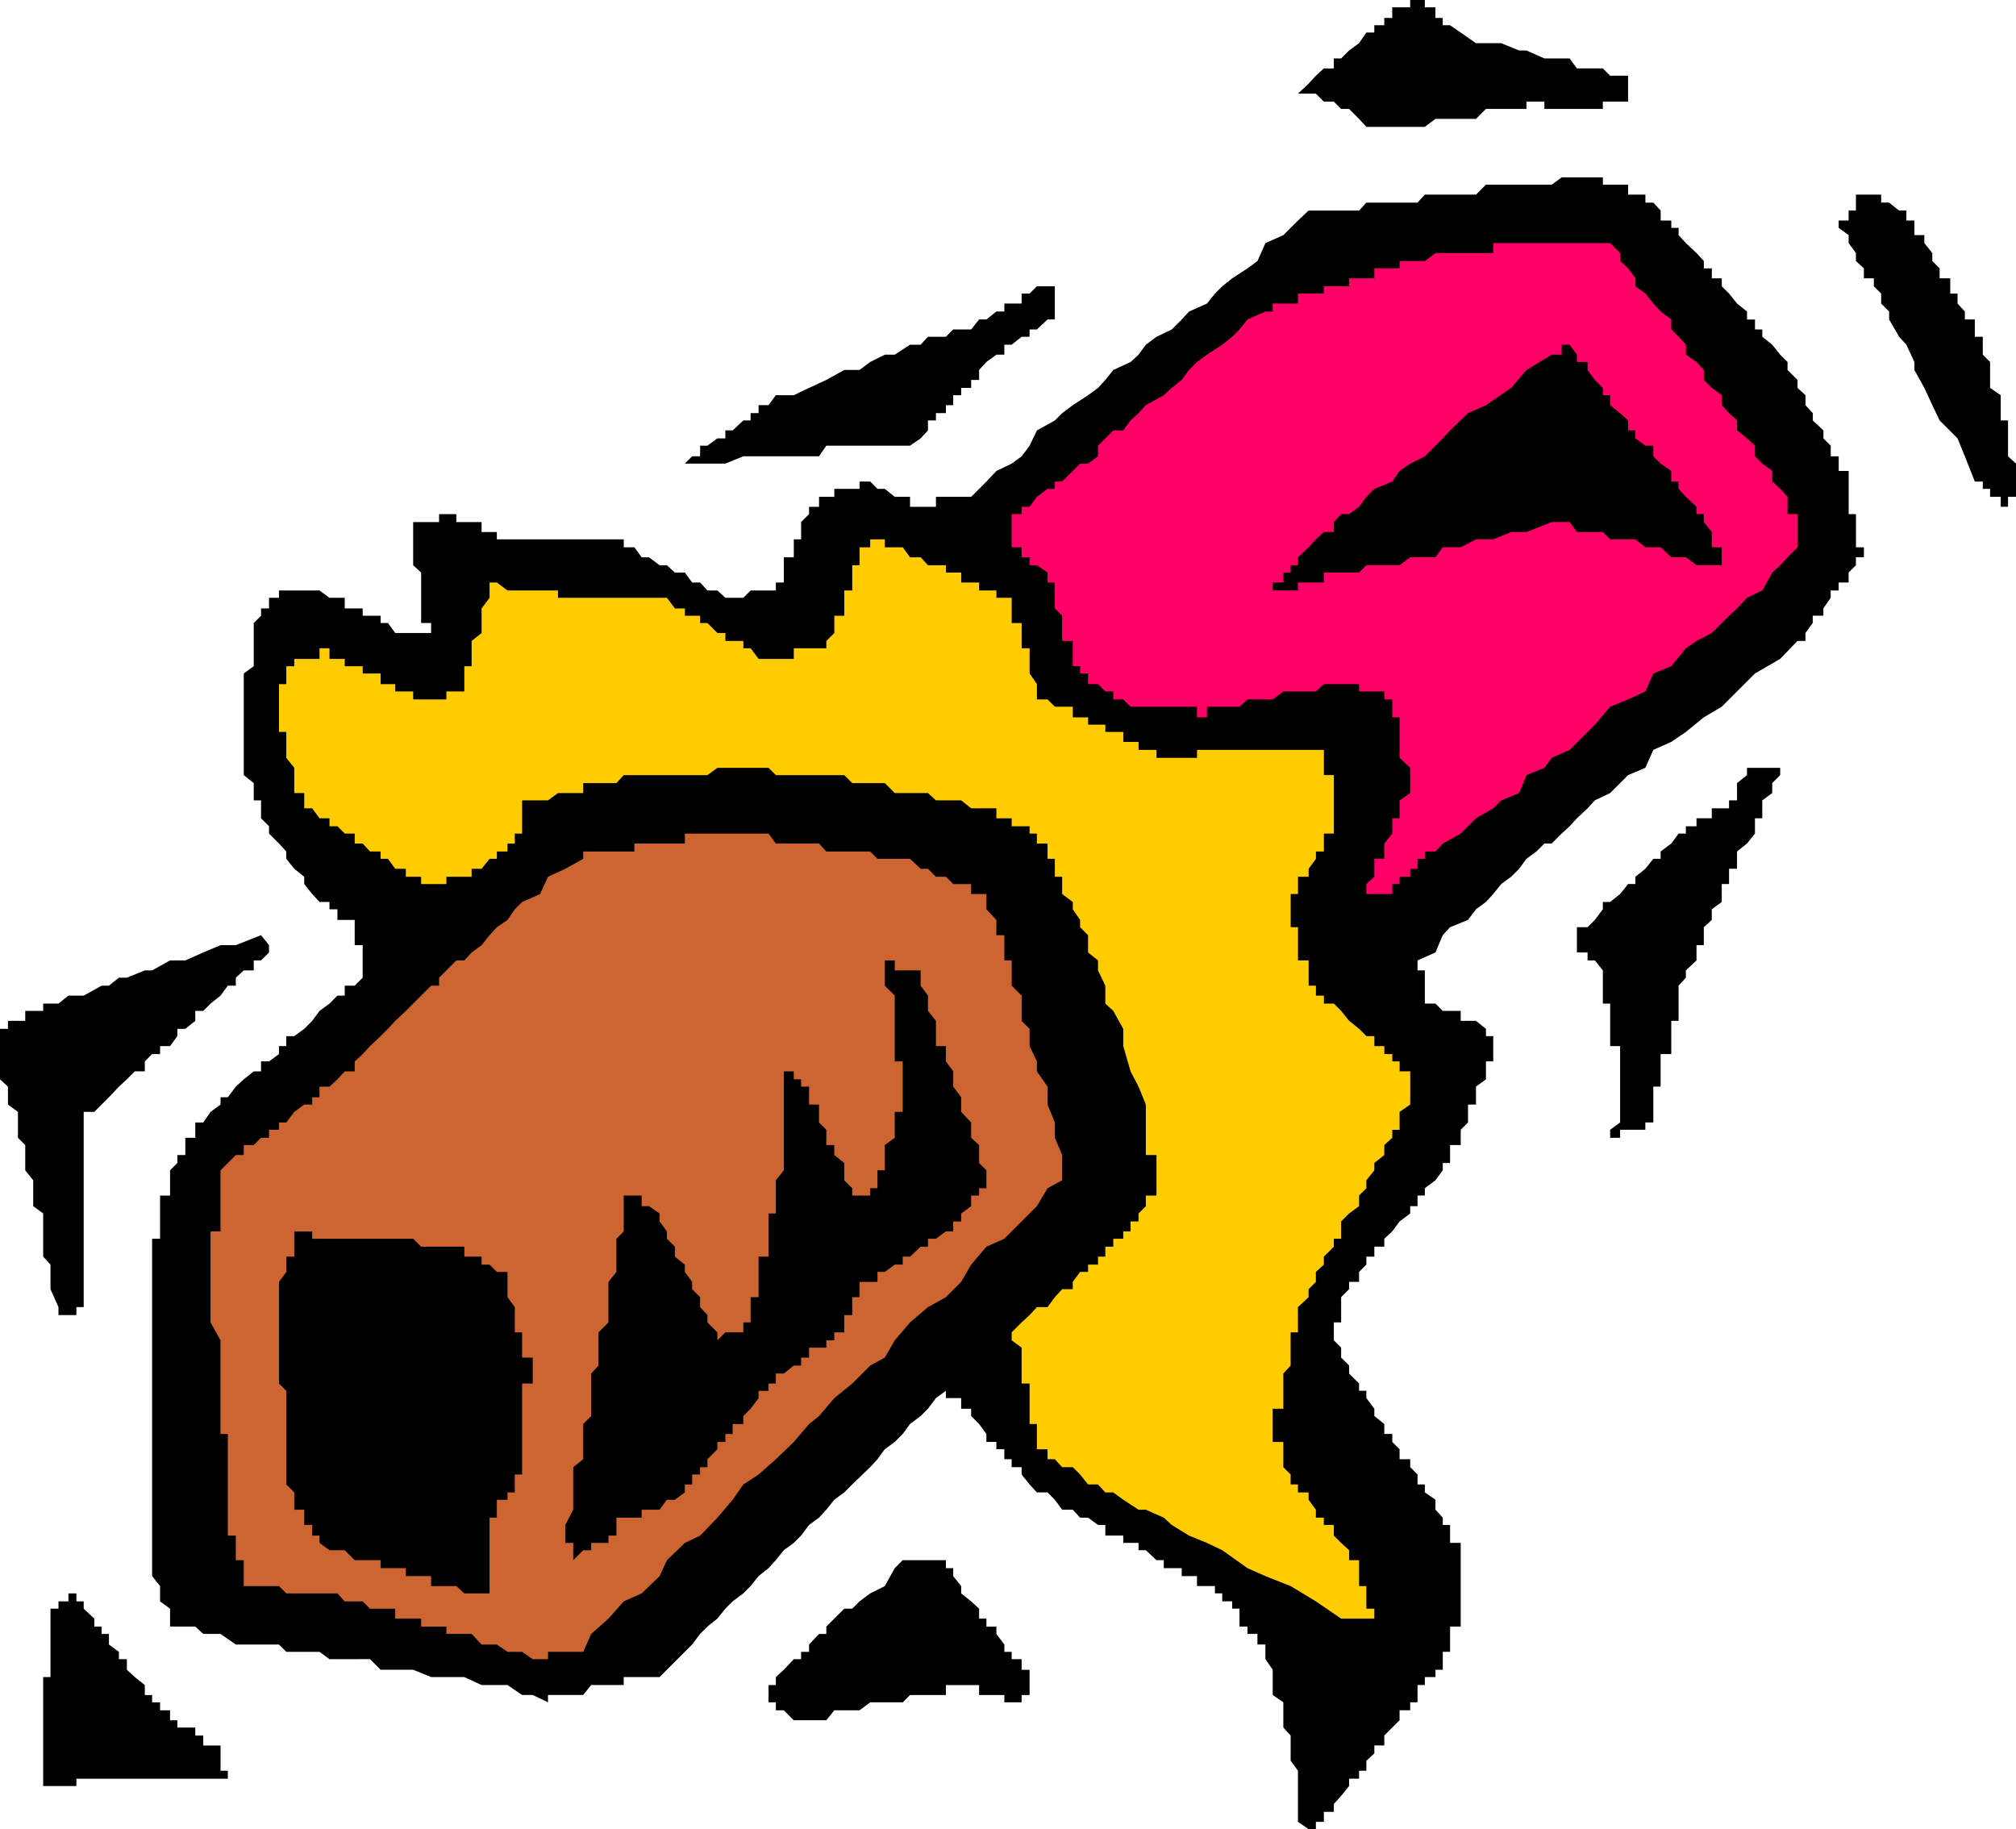 <?xml version="1.0" encoding="UTF-8" standalone="no"?>
<svg
   version="1.0"
   width="129.766mm"
   height="117.736mm"
   id="svg14"
   sodipodi:docname="Candy Bar 3.wmf"
   xmlns:inkscape="http://www.inkscape.org/namespaces/inkscape"
   xmlns:sodipodi="http://sodipodi.sourceforge.net/DTD/sodipodi-0.dtd"
   xmlns="http://www.w3.org/2000/svg"
   xmlns:svg="http://www.w3.org/2000/svg">
  <sodipodi:namedview
     id="namedview14"
     pagecolor="#ffffff"
     bordercolor="#000000"
     borderopacity="0.25"
     inkscape:showpageshadow="2"
     inkscape:pageopacity="0.0"
     inkscape:pagecheckerboard="0"
     inkscape:deskcolor="#d1d1d1"
     inkscape:document-units="mm" />
  <defs
     id="defs1">
    <pattern
       id="WMFhbasepattern"
       patternUnits="userSpaceOnUse"
       width="6"
       height="6"
       x="0"
       y="0" />
  </defs>
  <path
     style="fill:#000000;fill-opacity:1;fill-rule:evenodd;stroke:none"
     d="m 490.455,120.861 h -1.939 v 2.424 h -1.778 v -2.424 h -2.586 v -1.939 h -1.778 v -1.777 h -1.939 l -2.424,-6.14 -1.778,-4.363 -4.363,-4.363 -1.778,-3.716 -1.939,-4.201 -2.424,-4.363 v -1.939 l -1.939,-4.201 -1.778,-1.939 -2.424,-4.201 v -1.939 l -1.939,-1.939 v -2.424 l -1.778,-1.777 v -1.939 h -2.424 v -2.424 l -1.939,-1.777 v -1.939 l -1.778,-2.424 v -1.939 l -2.424,-1.777 v -1.777 h 2.424 v -2.424 h 1.778 v -1.939 -1.939 h 1.939 2.424 1.778 v 1.939 h 1.939 l 2.424,1.939 h 1.778 v 2.424 h 1.939 v 1.777 1.777 h 2.424 v 1.939 l 1.939,2.424 v 1.939 l 1.778,1.777 v 2.424 h 2.586 v 1.939 1.777 h 1.778 v 2.424 l 1.778,1.939 v 1.939 h 2.424 v 2.424 1.777 h 1.939 v 1.939 2.424 l 1.778,1.777 v 1.939 2.424 1.939 l 2.586,1.777 v 2.424 1.939 1.777 h 1.778 v 2.424 1.939 1.777 2.585 l 1.939,1.777 v 1.777 2.585 1.777 z"
     id="path1" />
  <path
     style="fill:#000000;fill-opacity:1;fill-rule:evenodd;stroke:none"
     d="m 453.449,135.564 h -1.939 v 1.939 l -1.778,1.777 v 2.424 h -2.424 v 1.939 h -1.939 v 1.777 l -1.778,2.585 v 1.777 h -2.586 v 1.777 l -1.778,2.424 v 1.939 h -1.939 l -4.202,4.363 -6.141,3.555 -4.363,4.363 -3.717,3.716 -4.363,2.585 -4.363,3.555 -3.555,2.424 -4.363,1.939 -1.939,4.363 -4.202,1.777 -1.939,1.939 -2.424,2.424 -3.717,1.777 -1.778,1.939 -2.586,2.424 -1.778,1.939 -1.939,1.777 -2.424,2.424 h -1.778 l -1.939,1.939 -2.424,1.777 -1.778,2.424 -1.939,1.939 -2.424,1.777 -1.939,2.424 -1.778,1.939 -2.424,1.777 -1.939,2.585 -4.363,1.777 -1.778,1.939 -1.778,4.201 -4.363,1.939 v 2.424 h 1.778 v 1.777 1.939 2.424 1.939 h 2.586 l 1.778,1.777 h 1.778 2.586 v 2.424 h 1.778 1.939 l 2.424,1.939 v 1.777 h 1.778 v 2.424 1.939 1.777 h -1.778 v 2.424 1.939 l -2.424,1.777 v 2.585 1.777 h -1.939 v 1.777 2.585 l -1.778,1.777 v 1.939 1.777 h -2.586 v 2.424 1.939 h -1.778 v 1.777 l -1.778,2.424 -2.586,1.939 v 1.777 h -1.778 v 2.585 h -1.778 v 1.777 l -2.586,1.939 -1.778,2.424 -1.939,1.777 v 1.939 h -2.424 v 2.424 h -1.939 v 1.939 l -1.778,1.777 v 2.424 h -2.424 v 1.777 l -1.939,1.939 v 2.424 1.939 1.777 h -1.778 v 2.424 1.939 l 1.778,1.777 v 2.424 l 1.939,1.939 v 1.939 l 2.424,2.424 v 1.777 h 1.778 v 1.777 l 1.939,2.585 v 1.777 l 2.424,1.939 v 2.424 h 1.939 v 1.939 l 1.778,1.777 v 2.424 h 2.586 v 1.939 l 1.778,1.777 v 2.424 h 1.778 v 1.939 l 2.586,1.777 v 2.424 l 1.778,1.939 v 1.777 h 1.778 v 2.585 1.777 h 2.586 v 1.777 2.424 1.939 1.939 2.424 1.777 1.939 1.777 2.424 1.939 h -2.586 v 1.777 2.585 1.777 h -1.778 v 1.777 2.585 h -1.778 v 1.777 h -2.586 v 1.939 h -1.778 v 2.424 1.777 h -1.778 v 1.939 h -2.586 v 2.424 l -1.778,1.777 -1.939,1.939 v 2.424 h -2.424 v 1.939 l -1.939,1.777 v 2.424 h -1.778 v 1.939 h -2.424 v 1.777 l -1.939,2.424 -1.778,1.939 v 1.939 h -2.424 v 2.424 h -1.939 v 1.777 h -1.778 l -2.586,-1.777 v -2.424 -1.939 -1.939 -2.424 -1.777 -1.939 l -1.778,-2.424 v -1.777 -1.939 -2.424 l -1.778,-1.939 v -1.777 -2.424 -1.939 l -2.586,-1.777 v -2.424 -1.939 -1.777 l -1.778,-2.585 v -1.777 -1.777 h -1.939 v -2.585 h -2.424 v -1.777 h -1.939 v -1.939 -2.424 h -1.778 v -1.777 h -2.424 v -1.939 h -1.778 v -1.777 h -1.939 -2.424 v -2.424 h -1.939 -1.778 v -1.939 h -2.424 -1.939 v -1.939 h -1.778 l -2.586,-2.424 h -1.778 v -1.777 h -1.939 -1.778 v -1.777 h -2.424 -1.939 v -2.585 h -1.778 l -2.424,-1.777 h -1.939 l -1.778,-1.939 h -2.586 l -1.778,-2.424 -1.778,-1.777 h -2.586 l -1.778,-1.939 -1.939,-2.424 v -1.777 h -2.424 v -1.939 h -1.778 v -2.424 h -1.939 v -1.777 h -2.424 v -1.939 l -1.778,-2.424 -1.939,-1.939 v -1.777 h -2.424 v -2.585 h -1.939 -1.778 v -1.777 l -2.424,1.777 -1.939,2.585 -1.778,1.777 -2.586,1.939 -1.778,2.424 -1.939,1.939 -2.424,1.777 -1.778,2.424 -1.778,1.939 -4.363,4.201 -1.939,1.939 -2.424,1.777 -1.939,2.424 -1.778,1.939 -2.424,1.777 -1.939,2.585 -1.778,1.777 -2.424,1.777 -1.939,2.424 -1.778,1.939 -2.424,1.939 -1.939,2.424 -1.778,1.777 -2.586,1.939 -1.778,1.777 -1.939,2.424 -2.424,1.939 -1.778,1.777 -1.939,2.585 -1.778,1.777 -4.363,4.363 -1.778,1.777 h -2.586 -1.778 -1.778 -2.586 v 1.939 h -1.778 -1.939 -2.424 -1.778 l -1.939,2.424 h -2.424 -1.939 -1.778 -2.424 v 1.777 l -3.717,-1.777 h -2.586 l -3.555,-2.424 h -2.586 -3.717 l -4.202,-1.939 h -1.939 -4.202 -1.939 l -4.363,-1.777 h -1.778 -4.363 -1.778 l -2.586,-2.585 H 86.294 83.87 80.154 l -2.424,-1.777 h -1.778 -4.363 -1.939 l -1.778,-1.777 H 63.509 61.731 59.307 57.368 l -3.717,-2.585 h -2.424 -1.778 l -1.939,-1.777 h -4.363 -1.778 v -1.939 -2.424 l -2.424,-1.777 v -1.939 -1.777 l -1.939,-2.424 v -1.939 -1.939 -4.201 -1.777 -2.585 -1.777 -1.939 -2.424 -1.777 -1.939 -4.201 -1.939 -2.424 -1.777 -1.939 -2.424 -1.939 -1.777 -4.363 -1.777 -2.424 -1.939 -1.939 -2.424 -1.777 -1.939 -4.201 -1.939 -2.424 -1.939 -1.777 -2.424 -1.777 -1.939 -2.424 -1.939 h 1.939 v -1.777 -2.424 -1.939 -1.777 -2.585 h 2.424 v -1.777 -1.939 -2.424 l 1.778,-1.777 v -1.939 h 1.939 v -2.424 -1.777 h 2.424 v -1.939 -1.777 h 1.939 l 1.778,-2.585 2.424,-1.777 v -1.777 h 1.778 l 1.939,-2.585 1.939,-1.777 2.424,-1.939 h 1.778 v -2.424 h 1.939 l 2.424,-1.777 v -1.939 h 1.778 v -2.424 h 1.939 l 2.424,-1.777 1.939,-1.939 1.778,-2.424 2.424,-1.777 1.939,-1.939 h 1.778 v -2.424 h 2.424 l 1.939,-1.939 v -1.777 -2.424 -1.939 -1.777 h -1.939 v -2.424 -1.939 -1.777 h -2.424 -1.778 v -2.585 H 80.154 v -1.777 h -2.424 l -1.778,-1.939 -1.939,-2.424 v -1.777 l -2.424,-1.939 -1.939,-2.424 v -1.777 l -1.778,-1.939 -2.424,-2.424 v -1.777 l -1.939,-1.939 v -2.424 -1.939 H 61.731 v -1.777 -2.424 L 59.307,188.562 v -1.777 -2.424 -3.878 -2.424 -1.777 -1.777 -2.585 -1.777 -1.939 -1.777 -2.585 l 2.424,-1.777 v -1.777 -2.585 -1.777 -1.939 -2.424 l 1.778,-1.777 v -1.777 h 1.939 v -2.585 h 2.424 v -1.777 h 1.778 1.939 2.424 1.939 1.778 l 2.424,1.777 h 1.939 1.778 v 2.585 h 2.424 1.939 v 1.777 h 1.778 2.586 v 1.777 h 1.778 l 1.778,2.424 h 2.586 1.778 1.939 2.424 v -2.424 h -2.424 v -1.777 -1.777 -2.585 -1.777 -1.939 -2.424 l -1.939,-1.777 v -1.939 -2.424 -1.939 -1.777 -2.424 h 1.939 2.424 1.939 v -1.939 h 1.778 2.424 v 1.939 h 1.939 1.778 2.424 v 2.424 h 1.939 1.778 v 1.777 h 2.586 1.778 1.778 2.586 1.778 1.939 2.424 1.778 1.939 2.424 1.939 1.778 2.424 1.939 1.778 v 1.939 h 2.586 l 1.778,2.424 h 1.778 l 2.586,1.939 h 1.778 l 1.939,1.777 h 2.424 l 1.778,2.424 h 1.939 l 1.778,1.939 h 2.424 l 1.939,1.777 h 1.778 2.586 l 1.778,-1.777 h 1.939 2.424 1.778 v -1.939 h 1.939 v -2.424 -1.777 -1.939 h 2.424 v -2.424 -1.939 h 1.778 v -1.777 -2.424 l 1.939,-1.939 v -1.777 h 2.424 v -2.424 h 1.778 1.939 v -1.939 h 2.424 1.939 1.778 v -1.777 h 2.586 l 1.778,1.777 h 1.778 l 2.424,1.939 h 1.939 1.778 v 2.424 h 2.586 1.778 1.939 v -2.424 h 2.424 1.778 1.939 2.424 l 1.939,-1.939 1.778,-1.777 2.424,-2.585 3.717,-1.777 2.424,-1.777 1.939,-2.585 1.778,-3.716 4.363,-2.424 1.778,-1.777 2.586,-1.939 3.717,-2.424 2.424,-1.777 1.778,-1.939 1.939,-2.424 4.202,-1.939 1.939,-1.777 1.778,-2.424 2.586,-1.939 3.717,-1.777 2.424,-2.424 1.778,-1.939 4.363,-1.939 1.939,-2.424 1.778,-1.777 2.424,-1.939 3.717,-2.424 2.424,-1.777 1.939,-4.363 4.363,-1.939 1.778,-1.777 1.778,-1.777 2.586,-2.424 h 1.778 1.939 4.202 1.939 2.424 l 1.778,-1.939 h 1.939 2.424 1.939 1.778 2.586 1.778 l 1.778,-1.939 h 2.586 1.778 1.778 2.586 1.778 1.939 l 2.424,-2.424 h 1.778 1.939 4.363 1.778 2.424 1.939 1.778 l 2.424,-1.777 h 1.939 1.778 2.586 1.778 1.939 v 1.777 h 1.778 2.424 1.939 v 2.424 h 1.778 2.424 v 1.939 h 1.939 l 1.778,1.939 v 2.424 h 2.586 v 1.777 h 1.778 v 1.777 l 1.778,1.939 2.586,2.424 1.778,1.939 v 1.777 h 1.939 v 2.424 h 2.424 v 1.939 l 1.778,1.777 1.939,2.424 2.424,1.939 v 1.939 h 1.939 v 2.424 h 1.778 v 1.777 l 2.424,1.939 1.939,2.424 1.778,1.777 v 1.939 l 2.424,2.424 v 1.939 l 1.939,1.777 v 2.424 l 1.778,1.939 v 1.777 l 2.586,2.424 v 1.939 l 1.778,1.777 v 2.585 h 1.939 v 1.777 1.777 h 2.424 v 2.585 1.777 1.939 2.424 1.777 h 1.778 v 1.939 2.424 1.777 1.939 h 1.939 z"
     id="path2" />
  <path
     style="fill:#ff0066;fill-opacity:1;fill-rule:evenodd;stroke:none"
     d="m 437.289,133.141 -2.424,2.424 -1.778,1.939 -1.939,1.777 -2.424,4.363 -3.717,1.777 -2.424,2.585 -1.939,1.777 -4.202,4.201 -3.717,1.939 -2.586,1.777 -3.555,4.363 -4.363,1.777 -1.939,4.363 -4.202,1.939 -4.363,1.777 -3.717,4.363 -1.778,1.777 -4.363,4.363 -4.363,1.939 -1.778,2.424 -4.363,1.777 -1.778,4.363 -4.363,1.777 -1.939,1.939 -4.202,2.424 -1.939,1.939 -1.778,1.777 -4.363,2.424 -1.778,1.939 h -2.586 v 1.777 h -1.778 v 2.424 h -1.778 v 1.939 h -2.586 v 1.777 h -1.778 v 2.424 h -1.939 -2.424 -1.939 v -2.424 l 1.939,-1.777 v -1.939 -2.424 h 2.424 v -1.777 -1.939 l 1.939,-2.424 v -1.777 -1.939 h 1.778 v -2.424 -1.939 l 2.586,-1.777 v -2.424 -1.939 -1.777 l -2.586,-2.424 v -1.939 -1.939 -2.424 -1.777 -1.777 h -1.778 v -2.585 -1.777 h -1.939 v -1.939 h -2.424 -1.939 -1.778 v -1.777 h -2.424 -1.939 -1.778 -2.424 l -1.939,1.777 h -1.778 -2.586 -1.778 -1.778 l -2.586,1.939 h -1.778 -1.939 -2.424 l -1.939,1.777 h -1.778 -2.424 -1.778 -1.939 v 2.585 h -2.424 v -2.585 h -1.939 -1.778 -2.424 -1.939 -1.778 -2.586 -1.778 -1.939 l -1.778,-1.777 h -2.424 v -1.939 h -1.939 l -1.778,-1.777 h -2.424 v -2.585 h -1.939 v -1.777 h -1.778 v -1.777 -2.585 -1.777 h -2.586 v -1.939 -2.424 -1.777 l -1.778,-1.777 v -2.585 -1.777 -1.939 h -1.778 v -2.424 l -2.586,-1.777 h -1.778 v -1.939 h -1.939 v -2.424 h -2.424 v -1.939 -1.777 -2.424 -1.939 h 2.424 v -1.777 h 1.939 l 1.778,-2.424 2.586,-1.939 h 1.778 v -1.777 h 1.778 l 2.586,-2.585 1.778,-1.777 h 1.939 l 2.424,-1.777 v -2.585 l 1.778,-1.777 1.939,-1.939 h 2.424 l 1.778,-2.424 1.939,-1.777 1.778,-1.939 4.363,-2.424 1.939,-1.777 2.424,-1.939 1.778,-2.424 1.939,-1.939 2.424,-1.777 3.717,-2.424 2.424,-1.939 1.778,-1.777 1.939,-2.424 4.363,-1.939 h 1.778 v -1.939 h 2.586 1.778 1.778 v -2.424 h 2.586 1.778 1.939 v -1.777 h 2.424 1.778 1.939 v -1.939 h 2.424 1.778 1.939 v -2.424 h 2.424 1.939 1.778 v -1.777 h 2.586 1.778 1.778 l 2.586,-1.939 h 1.778 1.778 2.586 1.778 1.939 2.424 1.778 v -2.424 h 1.939 2.424 1.939 1.778 2.424 1.939 1.778 2.424 1.939 1.778 2.586 1.778 1.939 1.778 l 2.424,2.424 v 1.939 l 1.939,1.777 1.778,2.424 v 1.939 l 2.424,1.777 1.939,2.424 1.778,1.939 2.586,1.939 v 2.424 l 1.778,1.777 1.778,1.939 v 2.424 l 2.586,1.777 1.778,1.939 v 2.424 l 1.939,1.939 2.424,1.777 v 2.424 l 1.778,1.939 1.939,1.777 v 2.424 l 2.424,1.939 1.939,1.777 v 2.585 l 1.778,1.777 2.424,1.777 v 2.585 l 1.939,1.777 1.778,1.939 v 2.424 1.777 h 2.424 v 1.939 2.424 1.777 z"
     id="path3" />
  <path
     style="fill:#000000;fill-opacity:1;fill-rule:evenodd;stroke:none"
     d="m 433.088,186.785 v 1.777 l -1.939,1.939 v 2.424 l -2.424,1.777 v 1.939 2.424 h -1.778 v 1.939 1.777 l -1.939,2.424 -2.424,1.939 v 1.777 2.424 h -1.939 v 1.939 1.777 h -1.778 v 2.424 1.939 l -2.424,1.777 v 2.585 l -1.939,1.777 v 1.939 2.424 h -1.778 v 1.777 1.939 l -2.586,2.424 v 1.777 l -1.778,1.939 v 2.424 1.939 1.777 2.424 h -1.778 v 1.939 1.777 2.424 1.939 h -2.586 v 1.777 2.424 1.939 1.777 h -1.778 v 2.585 1.777 1.777 2.585 h -1.939 v 1.777 h -2.424 -1.778 -1.939 v 1.939 h -2.424 v -1.939 l 2.424,-1.777 v -2.585 -1.777 -1.777 -2.585 -1.777 -1.939 -2.424 -1.777 -1.939 h -2.424 v -2.424 -1.777 -1.939 -2.424 -1.777 h -1.778 v -1.939 -2.424 -1.939 -1.777 l -1.939,-2.424 h -1.778 v -1.939 h -2.586 v -1.777 -2.424 -1.939 h 2.586 l 1.778,-1.777 1.939,-2.585 v -1.777 h 1.778 l 2.424,-1.939 1.939,-2.424 h 1.778 v -1.777 l 2.424,-1.939 1.939,-2.424 h 1.778 v -1.777 l 2.586,-1.939 1.778,-2.424 h 1.778 v -1.777 h 2.586 v -1.939 h 1.778 1.939 v -2.424 h 2.424 1.778 v -1.939 h 1.939 v -1.777 -2.424 l 2.424,-1.939 v -1.777 h 1.939 1.778 2.424 z"
     id="path4" />
  <path
     style="fill:#000000;fill-opacity:1;fill-rule:evenodd;stroke:none"
     d="m 396.081,20.359 v 2.424 1.939 h -1.939 -2.424 -1.778 v 1.777 h -1.939 -1.778 -2.586 -1.778 -1.939 -2.424 -1.778 v -1.777 h -1.939 -2.424 v 1.777 h -1.778 -1.939 -2.424 -1.939 -1.778 l -2.424,2.424 h -1.939 -1.778 -2.586 -1.778 -1.778 l -2.586,1.939 h -1.778 -1.778 -2.586 -1.778 -1.939 -2.424 -1.939 l -1.778,-1.939 -2.424,-2.424 h -1.939 l -1.778,-1.777 h -2.424 l -1.939,-1.939 h -1.778 -2.586 l 2.586,-2.424 1.778,-1.939 1.939,-1.777 h 2.424 V 14.219 h 1.778 l 1.939,-1.939 2.424,-1.777 1.778,-2.585 h 1.939 V 6.14 h 2.424 V 4.363 h 1.939 V 1.777 h 1.778 2.586 V 0 h 1.778 1.778 v 1.777 h 2.586 V 4.363 h 1.778 v 1.777 h 1.778 l 2.586,1.777 3.717,2.585 h 4.202 1.939 l 4.363,1.777 h 1.778 l 4.363,1.939 h 1.778 2.424 1.939 l 1.778,2.424 h 2.586 1.778 1.939 l 1.778,1.777 h 2.424 1.939 z"
     id="path5" />
  <path
     style="fill:#000000;fill-opacity:1;fill-rule:evenodd;stroke:none"
     d="m 418.867,137.503 h -2.424 -1.939 -1.778 l -2.586,-1.939 h -1.778 -1.778 l -2.586,-2.424 h -1.778 -1.939 l -2.424,-1.939 h -1.778 -1.939 -2.424 l -1.778,-1.777 h -1.939 -1.778 -2.586 l -1.778,-2.424 h -1.939 -2.424 l -6.141,2.424 h -3.717 l -4.363,1.777 h -4.202 l -3.717,1.939 h -4.363 l -1.778,2.424 h -4.363 -1.778 l -2.586,1.939 h -3.717 -2.424 -1.939 l -1.778,1.777 h -2.424 -1.939 -1.778 -2.424 v 2.424 h -1.939 -1.778 -2.586 v 1.939 h -1.778 -1.778 -2.586 v -1.939 h 2.586 v -2.424 h 1.778 v -1.777 h 1.778 v -1.939 l 2.586,-2.424 1.778,-1.939 1.939,-1.777 h 2.424 v -2.424 l 1.778,-1.939 h 1.939 l 2.424,-1.777 1.778,-2.424 1.939,-1.939 4.363,-1.777 1.778,-2.585 2.586,-1.777 3.555,-1.777 4.363,-4.363 1.778,-1.939 4.363,-4.201 4.363,-1.939 6.141,-4.201 3.717,-4.363 6.141,-3.716 h 2.424 v -2.424 h 1.939 l 1.778,2.424 v 1.777 h 2.586 v 1.939 l 1.778,2.424 1.939,1.939 v 1.777 h 1.778 v 2.424 l 2.424,1.939 1.939,1.777 v 2.424 h 1.778 v 1.939 l 2.424,1.777 h 1.939 v 2.585 l 1.778,1.777 2.586,1.777 v 2.585 h 1.778 v 1.777 l 1.778,1.939 2.586,2.424 v 1.777 h 1.778 v 1.939 l 1.939,2.424 v 1.777 1.939 h 2.424 v 2.424 z"
     id="path6" />
  <path
     style="fill:#ffcc00;fill-opacity:1;fill-rule:evenodd;stroke:none"
     d="m 343.076,268.705 -2.586,1.777 v 2.585 1.777 h -1.778 v 1.939 l -1.939,1.777 v 2.424 l -2.424,1.939 v 1.777 l -1.939,2.424 v 1.939 l -1.778,1.777 v 2.585 l -2.424,1.777 -1.939,1.939 v 2.424 1.777 h -1.778 v 1.939 l -2.424,2.424 v 1.939 l -1.939,1.777 v 2.424 l -1.778,1.777 v 1.939 l -2.586,2.424 v 1.939 1.777 2.424 h -1.778 v 1.939 1.777 2.424 1.939 l -1.778,1.939 v 2.424 1.777 1.777 2.585 h -2.586 v 1.777 1.939 2.424 1.939 h 2.586 v 1.777 2.424 1.939 l 1.778,1.777 v 2.424 h 1.778 v 1.939 h 2.586 v 1.777 l 1.778,2.424 v 1.939 h 1.939 v 1.777 h 2.424 v 2.585 l 1.778,1.777 1.939,1.777 v 2.424 h 2.424 v 1.939 1.939 2.424 h 1.778 v 1.777 1.939 1.777 h 1.939 v 2.424 h -1.939 -1.778 -2.424 -1.939 l -6.141,-4.201 -6.141,-3.716 -6.141,-2.424 -4.363,-1.939 -6.141,-4.363 -3.717,-1.777 -4.363,-1.777 -4.202,-2.585 -1.939,-1.777 -4.363,-1.939 h -1.778 l -3.717,-2.424 -2.424,-1.777 h -1.939 l -1.778,-1.939 h -2.424 l -1.939,-2.424 -1.778,-1.777 h -2.586 l -1.778,-1.939 h -1.778 v -2.424 h -2.586 v -1.777 -1.939 -2.424 h -1.778 v -1.939 -1.777 -2.585 -1.777 -1.777 h -1.939 v -2.424 -1.939 -1.939 -2.424 l -2.424,-1.777 v -1.939 l 2.424,-2.424 1.939,-1.777 1.778,-1.939 h 2.586 l 1.778,-2.424 1.778,-1.939 h 2.586 v -1.777 l 1.778,-2.424 h 1.939 v -1.777 h 2.424 v -1.939 h 1.778 v -2.424 h 1.939 v -1.939 h 2.424 v -1.777 h 1.778 v -2.424 h 1.939 v -1.939 l 1.778,-1.777 v -2.585 h 2.586 v -1.777 -1.939 -2.424 -1.777 -1.939 h -2.586 v -2.424 -1.777 -1.939 -1.777 -2.585 -1.777 l -1.778,-4.363 -1.939,-3.716 -1.778,-6.14 v -4.201 l -2.424,-4.363 -1.939,-1.777 v -4.363 l -1.778,-3.716 v -2.424 l -2.424,-1.939 v -4.201 l -1.939,-1.939 v -1.777 l -1.778,-2.585 v -1.777 l -2.586,-1.939 v -2.424 -1.777 h -1.778 v -1.939 -2.424 h -1.778 v -1.777 -1.939 h -2.586 v -2.424 h -1.778 v -1.777 h -1.939 -2.424 v -1.939 h -1.778 -1.939 v -2.424 h -2.424 -3.717 l -2.424,-1.939 h -1.939 -4.202 l -1.939,-1.777 h -1.778 -2.586 -1.778 -1.939 l -2.424,-2.424 h -1.778 -1.778 -2.586 -1.778 l -1.939,-1.939 h -2.424 -1.939 -1.778 -2.424 -1.939 -1.778 -2.424 -1.939 l -1.778,-1.777 h -2.424 -1.939 -1.778 -4.363 -1.939 l -2.424,1.777 h -1.778 -1.939 -1.778 -2.424 -1.939 -1.778 -2.586 -1.778 -1.778 -2.586 l -1.778,1.939 h -1.939 -2.424 -1.778 -1.939 v 2.424 h -2.424 -1.939 -1.778 l -2.424,1.777 h -1.939 -1.778 -2.586 v 1.939 2.424 1.939 1.777 h -1.778 v 2.424 h -1.778 v 1.939 h -2.586 v 1.777 h -1.778 l -1.939,2.424 h -2.424 v 1.939 h -1.778 -1.939 -2.424 v 1.777 h -1.778 -1.939 -2.424 v -1.777 h -1.939 -1.778 v -1.939 h -2.586 l -1.778,-2.424 h -1.778 v -1.777 H 90.011 L 88.234,205.205 h -1.939 v -2.424 h -2.424 l -1.778,-1.777 H 80.154 v -1.939 h -2.424 l -1.778,-2.424 h -1.939 v -1.939 -1.777 h -2.424 v -2.424 -1.939 -1.777 l -1.939,-2.424 v -1.939 -1.939 -2.424 h -1.778 v -1.777 -1.777 -2.585 -1.777 -1.939 -1.777 h 1.778 v -2.585 -1.777 h 1.939 v -1.777 h 2.424 1.939 1.778 v -2.585 h 2.424 v 2.585 h 1.939 1.778 v 1.777 h 2.424 1.939 v 1.777 h 1.778 2.586 v 2.585 h 1.778 1.778 v 1.777 h 2.586 1.778 v 1.939 h 1.939 2.424 1.939 1.778 v -1.939 h 2.424 1.939 v -1.777 -2.585 -1.777 h 1.778 v -1.777 -2.585 -1.777 l 2.424,-1.939 v -2.424 -1.777 -1.777 l 1.939,-2.585 v -1.777 -1.939 h 1.778 l 2.586,1.939 h 1.778 1.778 2.586 1.778 1.939 2.424 v 1.777 h 1.778 1.939 2.424 1.939 1.778 2.424 1.939 1.778 2.586 1.778 1.778 2.586 1.778 l 1.939,2.585 h 2.424 v 1.777 h 1.778 1.939 v 1.777 h 1.778 l 2.424,2.424 h 1.939 v 1.939 h 1.778 2.586 v 1.777 h 1.778 l 1.939,2.585 h 2.424 1.778 1.939 2.424 v -2.585 h 1.778 1.939 2.424 1.778 v -1.777 l 1.939,-1.939 v -2.424 -1.777 h 2.424 v -1.777 -2.585 -1.777 h 1.939 v -1.939 -2.424 -1.777 h 1.778 v -1.939 -2.424 h 2.586 v -1.939 h 1.778 1.778 v 1.939 h 2.424 1.939 l 1.778,2.424 h 2.586 l 1.778,1.939 h 1.939 2.424 v 1.777 h 1.778 1.939 v 2.424 h 2.424 1.939 v 1.939 h 1.778 2.424 v 1.777 h 1.939 1.778 v 2.585 1.777 1.777 h 2.424 v 2.424 1.939 1.777 h 1.939 v 2.585 1.777 1.777 l 1.778,2.585 v 1.777 1.939 h 2.586 l 1.778,1.777 h 1.778 2.586 v 2.585 h 1.778 1.939 v 1.777 h 2.424 1.778 v 1.777 h 1.939 2.424 v 2.424 h 1.778 1.939 v 1.939 h 1.778 2.586 v 1.939 h 1.778 1.939 2.424 1.778 1.939 v -1.939 h 2.424 1.939 1.778 2.424 1.778 1.939 2.424 1.939 1.778 2.586 1.778 1.778 2.586 1.778 1.939 v 1.939 2.424 1.777 h 2.424 v 1.939 2.424 1.777 1.939 2.424 1.939 1.777 h -2.424 v 2.424 1.939 h -1.939 v 1.777 l -1.778,2.424 v 1.939 h -2.586 v 1.777 2.424 h -1.778 v 1.939 1.777 2.585 1.777 h 1.778 v 1.939 2.424 1.777 1.939 h 2.586 v 2.424 1.777 1.939 h 1.778 v 2.424 h 1.939 v 1.939 h 2.424 l 1.778,1.777 1.939,2.424 2.424,1.939 1.778,1.777 h 1.939 v 2.424 h 2.424 v 1.939 h 1.939 v 1.777 h 1.778 v 2.424 h 2.586 v 1.939 1.777 2.585 z"
     id="path7" />
  <path
     style="fill:#000000;fill-opacity:1;fill-rule:evenodd;stroke:none"
     d="m 256.621,75.78 v 1.939 h -1.778 l -2.586,2.424 h -1.778 v 1.777 h -1.939 l -2.424,1.939 h -1.778 v 2.424 h -1.939 l -2.424,1.777 -1.778,1.939 v 2.424 h -1.939 v 1.939 h -2.424 v 1.777 h -1.939 v 2.424 h -1.778 v 1.939 h -2.424 v 1.777 h -1.939 v 2.424 l -1.778,1.939 -2.586,1.777 h -1.778 -1.939 -2.424 -1.778 -1.778 -2.586 -1.778 -1.939 -2.424 -1.939 l -1.778,2.585 h -2.424 -1.939 -1.778 -2.424 -1.939 -1.778 -4.363 -1.778 l -4.363,1.777 h -1.939 -4.202 -3.717 l 1.778,-1.777 h 1.939 v -2.585 h 1.778 l 2.424,-1.777 h 1.939 v -1.939 h 1.778 l 2.586,-2.424 h 1.778 v -1.777 h 1.939 v -1.939 h 2.424 l 1.778,-2.424 h 4.363 l 3.717,-1.777 4.202,-1.939 4.363,-2.424 h 3.717 l 2.586,-1.939 3.555,-1.777 h 2.424 l 3.717,-2.424 h 2.586 l 1.778,-1.939 h 1.939 2.424 l 1.778,-1.777 h 1.939 2.424 l 1.939,-2.424 h 1.778 l 2.424,-1.939 h 1.939 v -1.939 h 1.778 2.424 v -2.424 h 1.939 l 1.778,-1.777 h 2.586 1.778 v 1.777 2.424 z"
     id="path8" />
  <path
     style="fill:#cc6532;fill-opacity:1;fill-rule:evenodd;stroke:none"
     d="m 258.398,287.125 -3.555,1.939 -2.586,4.363 -3.717,3.716 -4.202,4.201 -4.363,1.939 -3.717,4.363 -2.424,4.201 -3.717,3.716 -4.363,2.424 -4.363,3.716 -3.717,4.363 -2.424,4.201 -3.555,1.939 -4.363,4.363 -4.363,3.555 -3.717,4.363 -2.424,1.939 -3.717,4.363 -4.363,4.201 -4.202,3.716 -3.717,2.424 -2.586,3.716 -3.717,4.363 -4.202,4.363 -3.717,1.777 -4.363,4.201 -1.778,3.878 -4.363,4.201 -4.363,1.939 -3.717,4.201 -4.202,3.716 -1.939,4.363 h -2.424 -1.939 -1.778 -2.424 v 1.777 h -1.939 -1.778 l -2.586,-1.777 h -1.778 -1.778 l -2.586,-1.777 h -1.778 -1.939 l -2.424,-2.585 h -1.778 -1.939 -2.424 v -1.777 h -1.778 -1.939 -2.424 v -1.939 h -1.939 -1.778 -2.586 V 391.343 H 94.374 92.597 90.011 L 88.234,389.566 H 86.294 83.87 L 82.093,387.627 H 80.154 77.73 75.952 74.013 71.589 69.65 l -1.778,-1.777 H 65.448 63.509 61.731 59.307 v -2.424 -1.939 -1.939 h -1.939 v -2.424 -1.777 -1.777 h -1.939 v -2.585 -1.777 -1.939 -2.424 -1.777 -1.939 -2.424 -1.777 -1.939 -2.424 -1.777 -1.939 H 53.651 v -2.424 -1.939 -1.777 -2.585 -1.777 -1.777 -2.424 -1.939 -1.939 -2.424 -1.777 l -2.424,-4.363 v -1.777 -1.939 -4.363 -1.777 -2.424 -1.777 -1.939 -2.424 -1.939 -1.777 h 2.424 v -2.424 -1.939 -1.777 -2.585 -1.777 -1.939 -2.424 l 1.778,-1.777 1.939,-1.939 h 1.939 v -2.424 h 2.424 l 1.778,-1.777 h 1.939 v -1.939 h 2.424 v -1.777 h 1.778 l 1.939,-2.585 2.424,-1.777 h 1.939 v -1.777 h 1.778 v -2.585 h 2.424 l 1.939,-1.777 1.778,-1.939 h 2.424 v -2.424 l 1.939,-1.777 1.778,-1.939 2.586,-2.424 1.778,-1.777 1.778,-1.939 2.586,-2.424 1.778,-1.777 1.939,-1.939 2.424,-2.424 h 1.939 v -1.939 l 1.778,-1.777 2.424,-2.424 h 1.939 l 1.778,-1.939 2.424,-1.777 1.939,-2.424 1.778,-1.939 2.586,-1.777 1.778,-2.585 1.778,-1.777 4.363,-1.939 1.939,-4.201 4.202,-1.939 4.363,-2.424 v -1.777 h 1.939 1.778 2.424 1.939 1.778 2.586 v -1.939 h 1.778 1.778 2.586 1.778 1.939 2.424 v -2.424 h 1.778 1.939 1.778 2.424 1.939 1.778 2.586 1.778 1.939 2.424 l 1.778,2.424 h 1.939 2.424 1.778 1.939 2.424 l 1.778,1.939 h 1.939 2.424 1.939 1.778 2.586 l 1.778,1.777 h 1.778 2.424 1.939 1.778 l 2.586,2.424 h 1.778 l 1.939,1.939 h 2.424 l 1.778,1.777 h 1.939 2.424 v 2.424 h 1.939 1.778 v 1.939 1.777 l 2.424,2.585 v 1.777 1.939 h 1.939 v 2.424 1.777 1.939 h 1.778 v 2.424 1.777 1.939 l 2.424,2.424 v 1.939 4.201 l 1.939,1.939 v 1.777 2.424 l 1.778,3.716 v 2.424 l 2.586,3.716 v 4.363 l 1.778,4.363 v 3.716 l 1.778,4.201 z"
     id="path9" />
  <path
     style="fill:#000000;fill-opacity:1;fill-rule:evenodd;stroke:none"
     d="m 239.976,287.125 v 1.939 h -1.778 v 1.777 h -1.939 v 2.585 l -2.424,1.777 v 1.939 h -1.939 v 2.424 h -1.778 l -2.424,1.777 h -1.939 v 1.939 h -1.778 l -2.586,2.424 h -1.778 v 1.939 h -1.939 l -2.424,1.777 h -1.778 v 2.424 h -1.778 -2.586 v 1.777 1.939 h -1.778 v 2.424 1.939 h -1.939 v 1.777 2.424 h -2.424 v 1.939 h -1.939 v 1.777 h -1.778 -2.424 v 2.424 h -1.939 v 1.939 h -1.778 l -2.424,1.939 h -1.939 v 2.424 h -1.778 v 1.777 h -2.424 v 1.777 l -1.939,2.585 -1.778,1.777 v 1.939 h -2.586 v 2.424 h -1.778 v 1.939 h -1.939 v 1.777 l -2.424,2.424 v 1.939 h -1.778 v 1.777 h -1.939 v 2.424 h -1.778 v 1.939 l -2.424,1.777 h -1.939 l -1.778,2.424 h -2.586 -1.778 v 1.939 h -1.778 -2.586 -1.778 v 1.777 2.585 h -1.939 v 1.777 h -2.424 -1.778 v 1.777 h -1.939 l -2.424,2.424 v -2.424 -1.777 h -1.939 v -1.777 -2.585 l 1.939,-3.716 v -2.424 -1.777 -1.939 -4.201 l 2.424,-1.939 v -2.424 -1.777 -4.363 l 1.939,-1.939 v -1.777 -2.585 -3.555 -2.424 l 1.778,-1.939 v -1.939 -4.201 -1.939 l 2.424,-2.424 v -1.777 -4.363 -1.939 -1.777 l 1.939,-2.424 v -3.716 -2.424 -1.939 l 1.778,-1.777 v -4.363 -1.777 -2.585 h 2.586 1.778 v 2.585 h 1.778 l 2.586,1.777 v 1.939 l 1.778,2.424 v 1.777 l 1.939,1.939 v 2.424 l 2.424,1.939 v 1.777 l 1.778,2.424 v 1.777 l 1.939,1.939 v 2.424 l 1.778,1.939 v 1.777 l 2.424,2.424 v 1.939 l 1.939,-1.939 h 1.778 2.586 v -2.424 h 1.778 v -1.777 -1.939 -2.424 h 1.939 v -1.939 -1.777 -2.424 -1.777 -1.939 h 2.424 v -2.424 -1.939 -1.777 -2.424 -1.939 h 1.778 v -1.777 -2.585 -1.777 -1.939 l 1.939,-2.424 v -1.777 -1.939 -2.424 -1.777 -1.939 -1.777 -2.585 -1.777 -1.777 -2.585 -1.777 -1.939 h 2.424 v 1.939 h 1.778 v 1.777 h 1.939 v 2.585 1.777 h 2.424 v 1.777 2.585 l 1.778,1.777 v 1.939 1.777 h 1.939 v 2.424 l 2.424,1.939 v 4.201 l 1.939,1.939 v 1.777 h 1.778 2.586 v -1.777 h 1.778 v -1.939 -2.424 h 1.778 v -1.777 -1.939 -2.424 l 2.424,-1.777 v -1.939 -1.777 -2.585 h 1.939 v -1.777 -1.777 -2.585 -1.777 -1.939 -2.424 h -1.939 v -1.777 -1.939 -2.424 -1.777 -1.939 -2.424 -1.777 -1.939 l -2.424,-2.424 v -1.939 -1.777 -2.424 h 2.424 v 2.424 h 1.939 1.778 2.586 v 1.777 1.939 l 1.778,2.424 v 1.939 1.777 l 1.939,2.424 v 1.939 1.777 2.424 h 2.424 v 1.939 1.777 l 1.778,2.424 v 1.939 1.777 l 1.939,2.585 v 1.777 1.777 l 2.424,2.585 v 1.777 1.939 l 1.939,1.777 v 2.424 1.939 l 1.778,1.777 z"
     id="path10" />
  <path
     style="fill:#000000;fill-opacity:1;fill-rule:evenodd;stroke:none"
     d="m 250.48,409.924 v 2.424 h -1.939 v 1.777 h -2.424 -1.778 v -1.777 h -1.939 -2.424 -1.778 v -2.424 h -1.939 -2.424 -1.939 -1.778 v 2.424 h -2.424 -1.939 -1.778 -2.586 l -1.778,1.777 h -1.939 -2.424 -1.778 -1.778 l -2.586,1.939 h -1.778 -1.939 -2.424 l -1.939,2.424 h -1.778 -2.424 -1.939 -1.778 l -2.424,-2.424 h -1.939 v -1.939 h -1.778 -2.424 2.424 v -1.777 -2.424 h 1.778 v -1.939 l 1.939,-1.777 2.424,-2.585 h 1.778 v -1.777 h 1.939 v -1.777 l 2.424,-2.585 h 1.778 v -1.777 l 1.939,-1.939 2.424,-2.424 h 1.939 l 1.778,-1.777 2.586,-1.939 3.555,-1.777 2.424,-4.363 1.939,-1.939 h 1.778 2.586 1.778 1.939 2.424 v 1.939 h 1.778 v 1.939 l 1.939,2.424 v 1.777 l 2.424,1.939 1.939,1.777 v 2.424 h 1.778 v 1.939 h 2.424 v 1.777 l 1.939,2.585 v 1.777 h 1.778 v 1.777 h 2.424 v 2.585 h 1.939 v 1.777 z"
     id="path11" />
  <path
     style="fill:#000000;fill-opacity:1;fill-rule:evenodd;stroke:none"
     d="m 129.603,330.266 v 1.939 1.939 2.424 h -2.586 v 1.777 1.777 2.585 1.777 1.939 2.424 1.939 1.777 2.424 1.939 1.777 h -1.778 v 2.424 1.939 h -1.778 v 1.777 h -2.586 v 2.424 1.939 h -1.778 v 1.777 2.585 1.777 1.777 2.424 1.939 1.939 2.424 1.777 h -1.939 -2.424 -1.778 l -1.939,-1.777 h -2.424 -1.778 -1.939 v -2.424 h -2.424 -1.939 -1.778 v -1.939 h -2.586 -1.778 -1.778 v -1.939 H 90.011 88.234 86.294 L 83.87,377.124 H 82.093 80.154 l -2.424,-1.777 v -1.777 h -1.778 v -2.585 h -1.939 v -1.777 -1.939 h -2.424 v -2.424 -1.777 l -1.939,-1.939 v -2.424 -1.777 -1.939 -2.424 -1.777 -1.939 -2.424 -1.939 -1.777 -2.585 -1.777 l -1.778,-1.777 v -2.424 -1.939 -1.939 -2.424 -1.777 -1.939 -2.424 -1.777 -1.939 -2.424 -1.939 -1.777 l 1.778,-2.424 v -1.777 -1.939 h 1.939 v -2.424 -1.939 -1.777 h 2.424 1.939 v 1.777 h 1.778 2.424 1.939 1.778 2.424 1.939 1.778 2.586 1.778 1.778 2.586 1.778 l 1.939,1.939 h 2.424 3.717 2.424 1.939 v 2.424 h 1.778 2.424 v 1.939 h 1.939 l 1.778,1.777 h 2.586 v 2.424 1.777 1.939 l 1.778,2.424 v 1.939 1.777 2.424 h 1.778 v 1.939 1.777 2.424 z"
     id="path12" />
  <path
     style="fill:#000000;fill-opacity:1;fill-rule:evenodd;stroke:none"
     d="m 65.448,231.703 -1.939,1.939 H 61.731 v 2.424 h -2.424 l -1.939,1.777 v 1.939 h -1.939 l -1.778,2.424 -2.424,1.939 -1.778,1.777 h -1.939 v 2.424 l -2.424,1.939 h -1.939 v 1.777 l -1.778,2.424 h -2.424 v 1.939 h -1.939 l -1.778,1.777 v 2.424 h -2.424 l -1.939,1.939 -1.939,1.777 -2.424,2.585 -1.778,1.777 -1.778,1.777 h -2.586 v 2.585 1.777 1.939 1.777 2.424 1.939 1.777 2.424 1.939 1.777 2.585 1.777 1.939 2.424 1.777 1.939 2.424 1.939 1.777 2.424 1.777 1.939 2.424 h -1.778 v 1.939 h -1.939 -2.424 v -1.939 l -1.939,-4.363 v -1.777 -4.201 l -1.778,-1.939 v -2.424 -3.716 -2.424 -1.939 l -2.424,-1.777 v -2.585 -1.777 -1.939 L 6.141,284.701 v -1.777 -1.939 -2.424 l -1.778,-1.777 v -1.939 -1.777 -2.585 l -2.424,-1.777 v -1.777 -2.585 L 0,262.565 v -1.939 -2.424 -1.777 -1.939 -2.424 -1.777 h 1.939 v -1.939 H 4.363 6.141 v -2.424 h 1.939 2.424 v -1.777 h 1.778 1.939 l 2.424,-1.939 h 1.939 1.778 l 4.363,-2.424 h 1.778 l 2.424,-1.939 h 1.939 l 4.363,-1.777 h 1.778 l 4.363,-2.424 h 3.717 l 4.363,-1.939 4.202,-1.777 h 3.717 l 6.141,-2.424 1.939,2.424 z"
     id="path13" />
  <path
     style="fill:#000000;fill-opacity:1;fill-rule:evenodd;stroke:none"
     d="M 55.429,432.707 H 53.651 51.227 49.45 47.51 45.086 43.147 41.37 38.946 37.006 35.229 32.805 30.866 28.926 26.502 24.725 22.947 20.362 18.584 v 1.777 h -1.939 -2.424 -1.939 -1.778 v -1.777 -1.939 -2.424 -1.777 -1.939 -2.424 -1.939 -1.777 -2.424 -1.939 -1.777 -2.424 -1.939 h 1.778 v -1.777 -2.585 -1.777 -1.777 -2.585 -1.777 -1.939 -2.424 h 1.939 v -1.777 h 2.424 v -1.939 h 1.939 v 1.939 h 1.778 v 1.777 l 2.586,2.424 v 1.939 h 1.778 v 1.777 h 1.778 v 2.585 l 2.424,1.777 v 1.777 h 1.939 v 2.585 l 1.939,1.777 2.424,1.939 v 2.424 h 1.778 v 1.777 h 1.939 v 1.939 h 2.424 v 2.424 h 1.778 v 1.777 h 1.939 2.424 v 1.939 h 1.939 v 2.424 h 1.778 2.424 v 1.939 1.777 2.424 h 1.778 z"
     id="path14" />
</svg>
